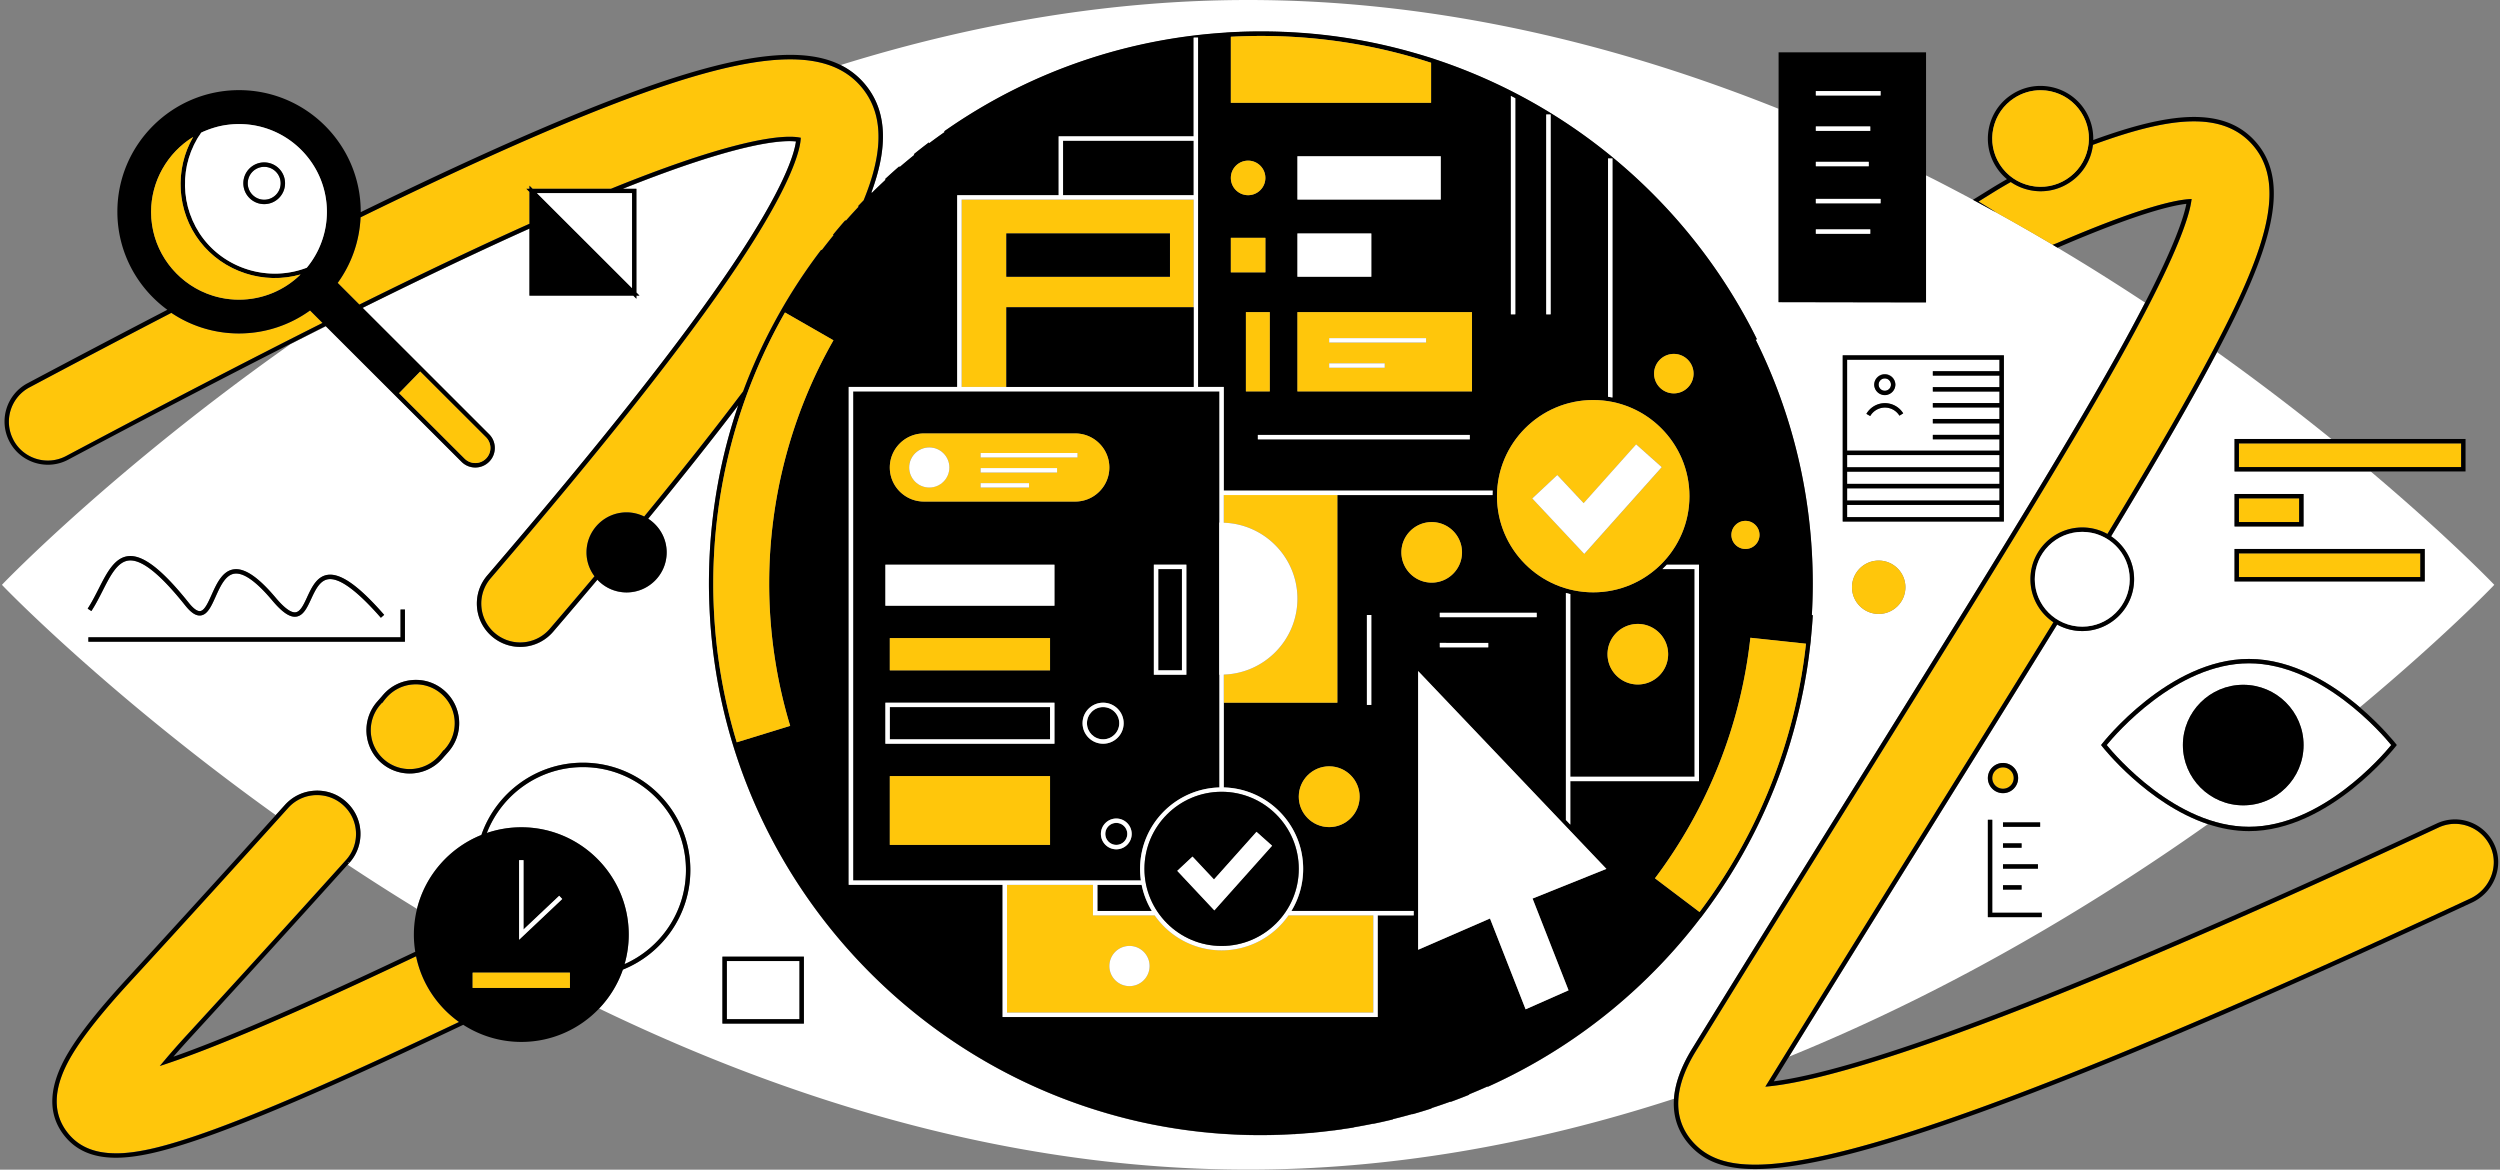 <svg width="669" height="313" fill="none" xmlns="http://www.w3.org/2000/svg">
  <rect width="100%" height="100%" fill="#808080" stroke="none"/>
  <g clip-path="url(#a)">
    <path d="M535.06 135.12h-40.77v3.27h40.77v-3.27Zm-26.27-14.53h26.261v-3.04h-17.83v-1.18h17.83v-3.08h-17.83v-1.18h17.83v-3.08h-17.83v-1.18h17.83v-3.08h-17.83v-1.18h17.83v-3.08h-17.83v-1.18h17.83v-3.08h-40.77v24.33h14.509v.01Zm-4.419-20.5c1.56 0 2.83 1.27 2.83 2.82a2.832 2.832 0 0 1-5.661 0c0-1.55 1.271-2.82 2.831-2.82Zm-.04 7.8c1.99-.02 3.909 1.02 4.959 2.73l-1.009.62a4.576 4.576 0 0 0-3.94-2.17c-1.6.02-3.08.89-3.89 2.27l-1.02-.59a5.77 5.77 0 0 1 4.889-2.86h.011Zm17.409 13.88h-27.45v3.27h40.77v-3.27h-13.32Zm13.32 8.9h-40.77v3.27h40.77v-3.27Z" fill="#fff"/>
    <path d="M504.371 104.56c.91 0 1.65-.74 1.65-1.65 0-.91-.74-1.65-1.65-1.65-.91 0-1.65.74-1.65 1.65 0 .91.74 1.65 1.65 1.65Zm30.689 21.66h-40.77v3.27h40.77v-3.27ZM168.251 250.1c0 2.74-.39 5.39-1.12 7.9 9.67-4.29 16.43-13.96 16.43-25.18 0-15.19-12.37-27.54-27.57-27.54-11.7 0-21.72 7.33-25.72 17.63 2.9-.98 6-1.53 9.23-1.53 15.85 0 28.75 12.89 28.75 28.72Zm45.69 7.08h-19.44v15.56h19.44v-15.56ZM590.37 99.7c-6.67 12.32-15.14 26.81-25.419 43.81 3.699 2.49 6.15 6.72 6.15 11.5 0 7.64-6.22 13.86-13.88 13.86-2.43 0-4.721-.63-6.711-1.74-9.33 15.15-19.79 31.95-31.39 50.59l-.36.59c-12.02 19.32-25.5 40.97-40 64.45 30.31-12.34 60.781-28.38 90.791-47.81a621.74 621.74 0 0 0 21.28-14.41c-16.19-5.4-28.15-20.61-28.29-20.8l-.281-.36.281-.36c.18-.23 17.81-22.68 39.29-22.68 11.81 0 22.449 6.78 29.669 12.93 22.49-18.75 35.37-32.13 35.581-32.36l.39-.41-.39-.41c-.22-.23-12-12.46-32.69-29.93h-36.42v-8.69h25.89a651.073 651.073 0 0 0-30.57-23.24c-.08.15-.151.29-.231.44-.87 1.64-1.76 3.32-2.69 5.03ZM536 232.46v-1.18h9.351v1.18H536Zm4.971 4.42v1.18H536v-1.18h4.971ZM536 226.86v-1.18h4.971v1.18H536Zm0-5.6v-1.18h9.94v1.18H536Zm0-17.09c2.23 0 4.051 1.81 4.051 4.04s-1.821 4.04-4.051 4.04a4.05 4.05 0 0 1-4.049-4.04 4.05 4.05 0 0 1 4.049-4.04Zm-4.049 15.2h1.179v24.88h13.24v1.18h-14.419v-26.06Zm66.01-63.77v-8.69h50.9v8.69h-50.9Zm18.469-23.41v8.69h-18.469v-8.69h18.469Z" fill="#fff"/>
    <path d="M452.861 280.56c16.98-27.56 32.63-52.7 46.44-74.89l.12-.19c29.1-46.74 52.079-83.66 66.79-109.99a494.12 494.12 0 0 0 7.51-13.93c.099-.2.2-.38.3-.58-5-3.3-10.16-6.6-15.48-9.89l-.971-.6-.06-.03c-1.179-.72-2.359-1.45-3.559-2.17l-3.381-2.03c-.429-.26-.869-.52-1.299-.78-2.391-1.42-4.79-2.81-7.19-4.19-.22-.13-.44-.25-.66-.38-2.28-1.31-4.571-2.59-6.861-3.86-2.21-1.23-4.429-2.44-6.639-3.62-3.05-1.63-6.09-3.23-9.12-4.79l-1.33-.68c-.7-.34-1.39-.69-2.091-1.04v33.99l-39.459-.07V29.1C427.641 9.78 380.051 0 333.991 0c-35.421 0-72.03 5.87-109.08 17.42 2.7 1.34 4.96 3.17 6.83 5.49 6.16 7.67 5.43 17.79 1.44 28.6l.13.13c1.199-1.19 2.43-2.36 3.67-3.52l-.15-.16c1.24-1.15 2.51-2.29 3.79-3.4l.14.16c1.28-1.11 2.589-2.19 3.91-3.25l-.14-.17c1.309-1.06 2.66-2.12 4.01-3.14l.13.18c1.35-1.02 2.72-2.01 4.11-2.98l-.13-.19c.73-.51 1.469-1.02 2.21-1.52 21.869-14.76 47.05-23.27 73.33-24.91v-.02l.56-.03c.91-.05 1.819-.09 2.729-.13.221 0 .43-.02.65-.03 1.65-.06 3.291-.08 4.931-.09h.94c3.32 0 6.629.13 9.92.36.07 0 .14 0 .2.01 10.35.73 20.509 2.54 30.419 5.4l.421.12c1.6.47 3.2.95 4.79 1.47l.41.13A147.962 147.962 0 0 1 416.6 31.31c22.99 14.57 41.511 35.14 53.541 59.48l-.321.16c9.761 19.69 15.271 41.85 15.271 65.27 0 2.82-.09 5.62-.25 8.41h.259c-.13 2.21-.319 4.39-.539 6.56h.02l-.06.59c-.05.46-.121.92-.171 1.38a131.707 131.707 0 0 1-.679 5.15c-.101.65-.201 1.3-.31 1.95-.171 1.05-.36 2.1-.56 3.15-.1.5-.19 1.01-.291 1.51-.23 1.18-.48 2.36-.75 3.53-.079.35-.16.7-.239 1.06-.31 1.32-.63 2.63-.97 3.93l-.15.58a132.7 132.7 0 0 1-1.22 4.33l-.03.12a147.167 147.167 0 0 1-23.75 46.77l-.361.47-.019-.02c-13.61 17.82-31.31 32.63-52.08 42.88-1.6.79-3.23 1.56-4.85 2.29l-.04-.1c-1.63.73-3.27 1.43-4.93 2.11l.04.1c-1.65.67-3.34 1.32-5.01 1.93l-.03-.08c-1.68.61-3.37 1.19-5.07 1.74l.03.08c-1.701.55-3.43 1.07-5.14 1.56l-.02-.06c-1.72.49-3.451.94-5.191 1.37v.06l-.63.16c-1.519.36-3.06.71-4.59 1.02v-.04c-1.76.36-3.51.69-5.28.99v.04c-1.01.17-2.039.31-3.069.46v.02l-.58.08c-.25.04-.51.06-.77.1-.3.04-.591.09-.89.13v-.02c-.191.02-.37.05-.56.07l-.47.06c-1.43.18-2.87.34-4.31.47v.02c-.63.06-1.26.09-1.89.14h-.061c-.299.02-.6.06-.9.08-.5.04-.989.07-1.489.1-.34.02-.671.06-1.011.08v-.02a93.9 93.9 0 0 1-2.369.12c-.61.03-1.22.05-1.83.07-.39.01-.77.03-1.16.04-1.1.03-2.21.04-3.31.04h-.88c-.88 0-1.76-.01-2.65-.03-.65-.01-1.301-.04-1.95-.06-.481-.02-.97-.03-1.451-.06-.739-.03-1.47-.08-2.209-.12-.381-.02-.76-.05-1.14-.07-.79-.05-1.59-.11-2.38-.18-.3-.02-.591-.05-.891-.08-.859-.08-1.72-.16-2.579-.25-.141-.01-.28-.03-.41-.05-4.171-.46-8.3-1.1-12.36-1.9-.02 0-.05 0-.07-.01-.96-.19-1.91-.39-2.861-.6l-.429-.09c-.91-.2-1.831-.42-2.731-.64l-.489-.12c-.91-.22-1.821-.46-2.72-.7-.141-.04-.27-.07-.41-.11-.941-.25-1.881-.51-2.821-.79-.03 0-.06-.02-.09-.03-56.28-16.43-98.749-65.48-105.409-125.19v-.04c-.39-3.49-.65-7.02-.79-10.57l-.03-.79c-.06-1.67-.1-3.35-.1-5.04v-.12c0-1.2.02-2.39.05-3.58v-.26c0-.21.01-.43.02-.64 0-.2.01-.39.02-.59.49-14.67 3.12-28.99 7.77-42.61-6.99 9.19-15.02 19.3-24.12 30.38 2.97 1.91 4.95 5.23 4.95 9.01 0 5.9-4.81 10.71-10.72 10.71-3.08 0-5.86-1.31-7.82-3.4-3.8 4.5-7.74 9.14-11.85 13.93a11.597 11.597 0 0 1-16.35 1.26 11.516 11.516 0 0 1-4.02-7.91c-.24-3.08.74-6.08 2.76-8.43 30.52-35.58 52-62.75 65.65-83.08 13.8-20.54 16.489-29.69 16.95-33.05-3.98-.44-15.58.38-46.35 12.67h3.65v27.76l.83.83h-.83v.83l-.83-.83h-27.79V61.2c-13.09 5.88-27.87 12.9-44.64 21.21l16.22 16.2 17.62 17.61c2.04 2.03 2.04 5.34 0 7.38-.99.99-2.3 1.53-3.69 1.53-1.39 0-2.71-.54-3.69-1.53l-18.36-18.34-17.95-17.93c-3.09 1.55-6.24 3.14-9.46 4.78C30.29 125.55 1.24 155.75.91 156.09l-.39.41.39.41c.34.36 27.78 28.86 72.88 61.21.14-.16.29-.32.43-.48l2.01-2.23c2.07-2.3 4.91-3.66 8.01-3.82 3.1-.17 6.06.88 8.37 2.95 2.3 2.07 3.66 4.91 3.83 8 .17 3.09-.89 6.06-2.96 8.36l-.55-.27.44.39-.34.37a589.59 589.59 0 0 0 17.77 11.34h-.01l.79.48c2.23-9.02 8.73-16.37 17.23-19.78 3.899-11.24 14.6-19.34 27.17-19.34 15.85 0 28.75 12.89 28.75 28.72 0 12.07-7.49 22.42-18.07 26.66a28.775 28.775 0 0 1-6.35 10.4c59.199 28.61 117.62 43.12 173.68 43.12 36.98 0 75.239-6.38 113.96-18.96.26-3.76 1.67-8.22 4.91-13.48v.01Zm49.88-116.27c-3.94 0-7.15-3.2-7.15-7.14 0-3.94 3.21-7.14 7.15-7.14 3.94 0 7.15 3.2 7.15 7.14 0 3.94-3.21 7.14-7.15 7.14Zm-9.63-69.22h43.129v44.49h-43.129V95.07Zm-390.3 69.47-.89.78c-6.35-7.27-11.09-10.74-14.08-10.31-2.27.32-3.45 2.86-4.59 5.31-1.06 2.29-2.07 4.44-3.99 4.7-1.69.23-3.71-1.14-6.37-4.29-4.3-5.12-7.71-7.55-10.15-7.21-2.41.33-3.81 3.42-5.04 6.15-1.16 2.58-2.17 4.8-3.98 5.03-1.25.16-2.57-.69-4.15-2.67-6.74-8.44-11.67-12.38-15.1-12.03-3.06.31-4.99 4.11-7.02 8.12-.92 1.82-1.88 3.7-3 5.41l-.99-.65c1.08-1.65 2.02-3.5 2.93-5.29 2.19-4.31 4.25-8.38 7.96-8.76 3.91-.4 9.04 3.56 16.14 12.46 1.26 1.58 2.31 2.34 3.08 2.24 1.15-.14 2.07-2.18 3.05-4.34 1.35-3 2.89-6.41 5.95-6.83 2.9-.4 6.57 2.09 11.22 7.62 2.3 2.74 4.09 4.04 5.31 3.88 1.28-.17 2.16-2.04 3.08-4.03 1.21-2.61 2.59-5.56 5.5-5.98 3.49-.5 8.31 2.9 15.13 10.71v-.02Zm-79.16 7.18v-1.18h83.53v-7.43h1.18v8.61h-84.71ZM120 201.17l-1.12 1.27h-.01c-.17.2-.35.41-.54.62-2.2 2.49-5.37 3.92-8.7 3.92-2.82 0-5.54-1.03-7.66-2.89-4.8-4.22-5.26-11.56-1.03-16.35l1.18-1.34c.14-.17.29-.34.44-.52 2.04-2.33 4.87-3.72 7.96-3.92 3.09-.2 6.07.81 8.4 2.85 4.81 4.21 5.29 11.55 1.07 16.35l.01.01ZM193.32 256h21.8v17.91h-21.8V256Z" fill="#fff"/>
    <path d="M122.821 273.47c-5.8-4.14-10-10.37-11.49-17.59-5.82 2.76-11.22 5.29-16.3 7.64-21.86 10.09-38.78 17.18-50.29 21.06l-2 .67 1.36-1.61a224.5 224.5 0 0 1 5.91-6.7c10.89-11.87 21.25-23.24 30.79-33.77 3.97-4.39 7.87-8.7 11.68-12.94l.11-.12c1.86-2.07 2.8-4.73 2.65-7.51-.15-2.78-1.37-5.33-3.44-7.18a10.364 10.364 0 0 0-6.95-2.67c-.19 0-.38 0-.57.01-2.78.15-5.33 1.37-7.19 3.43l-2.01 2.23c-3.2 3.55-6.43 7.13-9.74 10.78-9.54 10.53-19.87 21.86-30.7 33.67-7.28 7.93-12.3 14.25-15.34 19.32-5 8.33-5.48 15.29-1.41 20.67 2.92 3.87 7.21 5.75 13.12 5.75 5.77 0 12.39-1.83 17.51-3.43 10.63-3.32 25.48-9.3 45.39-18.29 8.49-3.83 18.05-8.28 28.89-13.43l.02.01Zm-4.67-87.76a10.325 10.325 0 0 0-7.55-2.56c-2.78.18-5.32 1.43-7.15 3.52-.28.32-.54.64-.78.95l-.38.5-.06-.05-.41.46c-3.8 4.3-3.38 10.89.93 14.68 1.9 1.68 4.35 2.6 6.88 2.6 2.99 0 5.84-1.28 7.82-3.52.31-.36.6-.71.87-1.06l.38-.5.07.06.35-.4c3.79-4.31 3.36-10.9-.96-14.68h-.01Z" fill="#FFC60B"/>
    <path d="M118.931 184.82c-2.33-2.04-5.31-3.06-8.4-2.85-3.09.2-5.92 1.59-7.96 3.92-.15.17-.3.35-.44.52l-1.18 1.34c-4.23 4.79-3.76 12.13 1.03 16.35 2.12 1.87 4.84 2.89 7.66 2.89 3.33 0 6.5-1.43 8.7-3.92.19-.21.37-.42.54-.63h.01l1.12-1.26c4.22-4.8 3.74-12.13-1.07-16.35l-.01-.01Zm-.24 15.91-.38.5c-.27.35-.55.7-.87 1.06a10.437 10.437 0 0 1-7.82 3.52c-2.53 0-4.98-.92-6.88-2.6-4.31-3.79-4.72-10.38-.93-14.68l.41-.46.06.05.38-.5c.24-.31.5-.63.78-.95 1.84-2.09 4.38-3.34 7.15-3.52 2.78-.18 5.46.73 7.55 2.56 4.32 3.78 4.75 10.37.96 14.68l-.35.4-.07-.06h.01Z" fill="#000"/>
    <path d="m90.36 75.7 5.8 5.8c17.131-8.5 32.201-15.66 45.521-21.63v-8.53l-.83-.83h.83v-.83l.83.83h20.98c29.18-11.85 42.27-13.92 47.83-13.92 1.06 0 1.85.07 2.42.17l.54.09-.04.54c-.25 2.93-2.41 12.13-17.21 34.16-13.68 20.36-35.18 47.57-65.74 83.19-1.81 2.11-2.69 4.8-2.48 7.57.21 2.77 1.49 5.29 3.61 7.1 1.89 1.62 4.29 2.5 6.77 2.5 3.05 0 5.93-1.32 7.91-3.63 4.15-4.84 8.14-9.53 11.98-14.08a10.609 10.609 0 0 1-2.14-6.39c0-5.9 4.81-10.71 10.72-10.71 1.7 0 3.3.41 4.72 1.11 10.14-12.34 18.94-23.47 26.47-33.48 4.7-12.64 11.16-24.65 19.3-35.76.53-.72 1.06-1.44 1.61-2.15l.14.11c1.03-1.35 2.079-2.68 3.15-3.99l-.14-.12c1.07-1.31 2.17-2.61 3.29-3.89l.14.13c1.12-1.27 2.26-2.53 3.42-3.76l-.15-.14c.49-.52.99-1.04 1.49-1.56 4.68-11.4 6.01-22.1-.29-29.95-9.801-12.21-31.16-10.18-73.74 6.99-16.53 6.67-36.46 15.7-60.6 27.5a32.347 32.347 0 0 1-6.12 17.55l.01.01Zm-4.05 10.71-3.34-3.34c-5.36 3.86-11.92 6.15-19.02 6.15-6.7 0-12.92-2.03-18.1-5.51A4187.7 4187.7 0 0 0 7.9 103.65c-5.07 2.69-7 9.01-4.3 14.07 2.7 5.06 9.02 6.99 14.09 4.3 25.84-13.74 48.57-25.54 68.63-35.62l-.01.01Z" fill="#FFC60B"/>
    <path d="m87.19 87.29 17.951 17.93 18.36 18.34c.99.99 2.3 1.53 3.69 1.53 1.39 0 2.7-.54 3.69-1.53 2.04-2.03 2.04-5.34 0-7.38l-17.62-17.61-16.22-16.2c16.77-8.31 31.55-15.33 44.64-21.21V79.1h27.79l.83.83v-.83h.83l-.83-.83V50.51h-3.65c30.77-12.29 42.37-13.11 46.35-12.67-.461 3.36-3.15 12.51-16.95 33.05-13.65 20.33-35.13 47.5-65.65 83.08-2.02 2.35-2.99 5.34-2.76 8.43.24 3.08 1.66 5.89 4.02 7.91a11.597 11.597 0 0 0 16.35-1.26c4.11-4.79 8.05-9.43 11.85-13.93 1.96 2.09 4.73 3.4 7.82 3.4 5.91 0 10.72-4.8 10.72-10.71 0-3.78-1.98-7.1-4.95-9.01 9.1-11.08 17.13-21.19 24.12-30.38-4.65 13.63-7.28 27.94-7.77 42.61 0 .2-.011.39-.02.59 0 .21-.01.43-.02.64v.26c-.03 1.19-.05 2.39-.05 3.58v.12c0 1.69.04 3.37.1 5.04 0 .26.02.53.03.79.14 3.56.4 7.08.79 10.57v.04c6.66 59.71 49.13 108.77 105.41 125.19.03 0 .06.02.09.03.94.27 1.88.53 2.82.79.14.04.27.07.41.11.9.24 1.81.47 2.72.7l.49.12c.91.22 1.82.43 2.73.64l.43.09c.95.21 1.9.41 2.86.6.02 0 .05 0 .07.01 4.06.8 8.19 1.44 12.36 1.9.14.02.28.03.41.05.86.09 1.72.17 2.58.25.3.03.59.05.89.08.79.07 1.58.13 2.38.18.38.03.76.05 1.14.07.74.04 1.47.09 2.21.12l1.45.06c.65.02 1.3.05 1.95.06.88.02 1.76.03 2.65.03h.88c1.11 0 2.21-.01 3.31-.04.39-.02.77-.03 1.16-.04.61-.02 1.22-.04 1.83-.07.79-.03 1.58-.08 2.37-.12v.02c.34-.02.67-.05 1.01-.08.5-.03.99-.06 1.49-.1.3-.02.6-.05.9-.08h.06c.63-.05 1.27-.09 1.9-.14v-.02c1.44-.14 2.88-.29 4.31-.47l.47-.06c.18-.02.37-.04.55-.07v.02c.3-.04.59-.09.89-.13.25-.03.51-.06.77-.1l.59-.08v-.02c1.02-.15 2.06-.29 3.07-.46v-.04c1.76-.3 3.52-.63 5.27-.99v.04c1.54-.31 3.08-.66 4.6-1.02l.65-.16v-.06c1.72-.43 3.46-.88 5.17-1.37l.02.06c1.71-.48 3.44-1.01 5.14-1.56l-.03-.08c1.7-.55 3.399-1.13 5.07-1.74l.03.08c1.67-.61 3.36-1.26 5.01-1.93l-.04-.1c1.66-.68 3.3-1.37 4.93-2.11l.04.1c1.62-.73 3.26-1.5 4.85-2.29 20.77-10.25 38.47-25.06 52.08-42.88l.02.02.36-.47a147.167 147.167 0 0 0 23.75-46.77l.03-.12c.43-1.44.84-2.88 1.22-4.33l.15-.58c.34-1.31.66-2.62.97-3.93.08-.35.16-.7.24-1.06.26-1.17.51-2.35.75-3.53.1-.5.2-1.01.29-1.51.2-1.05.38-2.1.56-3.15a131.587 131.587 0 0 0 .7-4.72c.1-.79.2-1.58.29-2.38.05-.46.12-.92.17-1.38l.06-.59h-.02c.22-2.17.41-4.35.54-6.54h-.26c.16-2.8.25-5.6.25-8.42 0-23.42-5.5-45.58-15.27-65.27l.32-.16c-12.03-24.34-30.55-44.91-53.54-59.48-10.2-6.46-21.09-11.6-32.44-15.37l-.41-.15c-1.59-.52-3.19-1.01-4.79-1.47l-.42-.12a147.42 147.42 0 0 0-30.42-5.4c-.07 0-.14 0-.2-.01-3.29-.23-6.6-.35-9.92-.36h-.94c-1.641 0-3.28.03-4.93.09-.22 0-.43.02-.65.03-.91.04-1.82.07-2.73.13l-.56.03v.02c-26.27 1.63-51.46 10.15-73.33 24.91-.74.5-1.48 1.01-2.21 1.52l.13.19c-1.39.97-2.76 1.96-4.11 2.98l-.13-.18c-1.35 1.02-2.7 2.07-4.01 3.14l.14.17c-1.32 1.07-2.63 2.15-3.91 3.25l-.14-.16c-1.28 1.11-2.55 2.25-3.79 3.4l.15.16c-1.24 1.15-2.47 2.32-3.67 3.52l-.13-.13c3.99-10.81 4.72-20.93-1.44-28.6a19.951 19.951 0 0 0-6.83-5.49c-12.051-5.97-33.02-2.09-68.27 12.13-16.43 6.63-36.21 15.59-60.12 27.26v-.12c0-17.94-14.61-32.53-32.56-32.53-17.95 0-32.56 14.59-32.56 32.53 0 10.77 5.27 20.33 13.37 26.25-11.72 6.08-24.17 12.62-37.42 19.66-5.64 3-7.79 10.03-4.79 15.67 3 5.64 10.04 7.78 15.68 4.78 22-11.7 41.73-21.98 59.49-31 3.22-1.63 6.37-3.23 9.46-4.78l-.01.06ZM3.6 117.73c-2.7-5.06-.77-11.38 4.3-14.07a4187.7 4187.7 0 0 1 37.95-19.94 32.358 32.358 0 0 0 18.1 5.51c7.1 0 13.66-2.29 19.02-6.15l3.34 3.34C66.25 96.5 43.53 108.3 17.68 122.04c-5.07 2.69-11.39.77-14.09-4.3l.01-.01Zm227.221-94.07c6.3 7.86 4.969 18.55.29 29.95-.5.52-1 1.04-1.49 1.56l.15.14c-1.16 1.23-2.3 2.49-3.42 3.76l-.14-.13c-1.12 1.27-2.22 2.58-3.29 3.89l.14.12c-1.071 1.31-2.12 2.64-3.15 3.99l-.14-.11c-.54.71-1.08 1.43-1.61 2.15-8.14 11.11-14.6 23.12-19.3 35.76-7.53 10-16.33 21.14-26.47 33.48-1.43-.7-3.03-1.11-4.72-1.11-5.911 0-10.72 4.8-10.72 10.71 0 2.4.8 4.6 2.14 6.39-3.83 4.55-7.82 9.24-11.98 14.08a10.412 10.412 0 0 1-7.91 3.63c-2.48 0-4.88-.89-6.77-2.5a10.373 10.373 0 0 1-3.61-7.1c-.21-2.77.67-5.46 2.48-7.57 30.55-35.61 52.06-62.82 65.74-83.19 14.8-22.03 16.969-31.23 17.21-34.16l.04-.54-.54-.09c-.571-.1-1.36-.17-2.42-.17-5.56 0-18.651 2.07-47.83 13.92h-20.98l-.83-.83v.83h-.83l.83.83v8.53c-13.31 5.97-28.39 13.13-45.52 21.63l-5.8-5.8c3.6-4.98 5.83-11.02 6.12-17.55 24.14-11.8 44.07-20.83 60.6-27.5 42.58-17.18 63.94-19.2 73.74-6.99l-.01-.01Zm88.61-13.6h1.18v93.49h6.89v27.75h71.96c-.02.39-.03.78-.04 1.18h-41.54v55.57h-30.38v22.68c11.76.31 21.24 9.96 21.24 21.79 0 4.12-1.15 7.98-3.15 11.27h32.73v1.18h-9.63v27.2h-100.38V236.8h-41.18V103.55h29.03V52.23h27.15V36.48h36.14V10.06h-.02Zm-128.55 146.05c0-25.46 6.629-50.51 19.18-72.49l12.97 7.44c-11.25 19.73-17.2 42.2-17.2 65.04 0 12.98 1.89 25.81 5.62 38.14l-14.3 4.4c-4.17-13.74-6.28-28.05-6.28-42.53h.01Zm251.99 78.93c14.14-18.81 22.96-41.04 25.53-64.37l14.87 1.59c-2.86 26.03-12.7 50.83-28.48 71.8l-11.93-9.02h.01Zm20.46-91.89c0-2.07 1.69-3.76 3.76-3.76s3.76 1.68 3.76 3.76-1.69 3.76-3.76 3.76-3.76-1.68-3.76-3.76Zm-8.67 65.89h-34.44v11.62l-1.18-1.24v-60.74c.39.11.78.21 1.18.3v48.88h33.26v-55.57h-8.61c.4-.38.79-.77 1.17-1.18h8.62v57.93Zm-63.42-61.23c0 4.47-3.64 8.1-8.11 8.1-4.47 0-8.11-3.63-8.11-8.1s3.64-8.1 8.11-8.1c4.47 0 8.11 3.63 8.11 8.1Zm-5.94 24.23h12.96v1.18h-12.96v-1.18Zm44.59 60.47-19.77 7.94 9.63 24.56-11.49 5.08-9.53-24.3-19.23 8.37v-74.58l50.38 52.94.01-.01Zm16.51-57.45c0 4.47-3.64 8.1-8.11 8.1-4.47 0-8.11-3.63-8.11-8.1s3.64-8.1 8.11-8.1c4.47 0 8.11 3.63 8.11 8.1Zm6.8-75.08c0 2.91-2.37 5.28-5.28 5.28s-5.28-2.37-5.28-5.28 2.37-5.28 5.28-5.28 5.28 2.37 5.28 5.28Zm-26.85 58.52c-14.201 0-25.75-11.54-25.75-25.73 0-14.19 11.549-25.73 25.75-25.73 14.2 0 25.75 11.54 25.75 25.73 0 14.19-11.55 25.73-25.75 25.73Zm-15.13 5.47v1.18h-25.93v-1.18h25.93Zm-5.72-79.87h-1.18V25.69c.39.2.79.4 1.18.61v57.81-.01Zm-67.99-74.48c15.53 0 30.82 2.41 45.45 7.18v10.71h-53.59V9.84c2.72-.15 5.45-.22 8.14-.22Zm1.11 54.03v9.24h-9.25v-9.24h9.25Zm-4.62-11.42c-2.55 0-4.62-2.07-4.62-4.62 0-2.55 2.07-4.62 4.62-4.62 2.55 0 4.62 2.07 4.62 4.62 0 2.55-2.07 4.62-4.62 4.62Zm13.2 10.24h19.77v11.59h-19.77V62.47Zm0-9.06V41.82h38.35v11.59h-38.35Zm-13.79 30.11h6.39v21.21h-6.39V83.52Zm3.2 32.86h56.71v1.18h-56.71v-1.18Zm10.59-11.65V83.52h46.71v21.21h-46.71Zm19.77 59.84v24.06h-1.18v-24.06h1.18Zm-11.27 40.5c4.49 0 8.14 3.65 8.14 8.13s-3.65 8.13-8.14 8.13-8.14-3.65-8.14-8.13 3.65-8.13 8.14-8.13ZM169.131 77.09l-12.71-12.7-12.71-12.7h25.43v25.4h-.01Zm-56.69 22.33 17.61 17.59a4.032 4.032 0 0 1 0 5.71c-.76.76-1.78 1.18-2.86 1.18-1.08 0-2.09-.42-2.86-1.18l-17.54-17.52 5.64-5.79.01.01Zm-55.47-20.29c-1.1-.34-2.17-.77-3.2-1.26-7.88-3.8-13.33-11.86-13.33-21.17 0-8.18 4.36-15.82 11.26-20.05-5.04 8.7-4.42 19.88 1.79 27.95 6.29 8.18 17.15 11.66 26.97 8.84a23.488 23.488 0 0 1-16.5 6.76c-1.62 0-3.2-.16-4.73-.48-.76-.16-1.52-.35-2.25-.58l-.01-.01Zm-2.16-44.08c.31-.13.62-.25.93-.37.06-.02.13-.05.19-.07.3-.11.6-.21.9-.31.08-.02.16-.05.23-.07.3-.09.6-.18.9-.26.09-.02.18-.05.26-.07l.89-.21.3-.06c.29-.06.58-.11.87-.16.13-.02.26-.04.39-.05.27-.04.54-.07.81-.1.19-.02.38-.03.56-.05.22-.02.44-.04.66-.05.37-.02.74-.03 1.12-.03h.13c12.97 0 23.52 10.54 23.52 23.49 0 .63-.03 1.26-.08 1.89 0 .08-.01.16-.02.25-.06.62-.14 1.24-.24 1.85 0 .05-.02.11-.03.16a23.45 23.45 0 0 1-1.76 5.61c-.02.05-.04.1-.06.14-.26.55-.53 1.09-.83 1.61-.05.09-.11.18-.16.28-.29.5-.59.98-.92 1.46-.08.11-.15.22-.23.33-.31.43-.63.86-.97 1.27-.04.05-.08.1-.12.14h-.07l-.11.04c-9.8 3.67-21.08.45-27.45-7.84-.4-.52-.77-1.05-1.12-1.59-.12-.19-.23-.39-.34-.58-.22-.36-.44-.71-.63-1.08-.13-.25-.24-.5-.36-.75-.16-.32-.32-.64-.47-.97-.12-.27-.21-.55-.32-.83-.12-.31-.26-.63-.37-.94-.1-.29-.18-.59-.27-.88-.09-.31-.2-.62-.28-.93-.08-.31-.13-.62-.2-.93-.07-.31-.14-.61-.2-.92-.06-.32-.09-.63-.13-.95-.04-.31-.09-.61-.12-.92-.03-.32-.04-.64-.06-.96-.02-.31-.05-.61-.05-.92 0-.32.01-.64.02-.97 0-.31 0-.61.02-.91.02-.32.06-.64.09-.95.03-.31.05-.62.09-.92.04-.32.11-.63.16-.94.05-.31.1-.61.16-.91.07-.31.16-.62.24-.93.08-.3.15-.6.24-.9.09-.3.2-.6.31-.9.1-.3.2-.6.31-.9.11-.29.25-.58.38-.86.13-.3.25-.59.39-.89.14-.28.3-.55.44-.83.16-.29.3-.58.47-.87.16-.27.34-.53.51-.79.17-.26.33-.52.5-.77.31-.15.63-.29.94-.43h.04Zm376.68 71.32c-.39-.08-.78-.15-1.18-.2V42.4h1.18v63.97Zm-16.54-22.26h-1.18V30.64h1.18v53.47Z" fill="#000"/>
    <path d="M269.301 104.73h-41v130.88h77c-.14-1.01-.22-2.04-.22-3.1 0-11.83 9.469-21.48 21.239-21.79v-30.16h-.069v-40.71h.069v-35.12h-57.019Zm-31.19 20.38c0-5.02 4.09-9.11 9.12-9.11h40.51c5.03 0 9.12 4.09 9.12 9.11s-4.09 9.11-9.12 9.11h-40.51c-5.03 0-9.12-4.09-9.12-9.11Zm0 54.28v-8.63h42.88v8.63h-42.88Zm0 46.71v-18.41h42.88v18.41h-42.88Zm44.06-27.07h-45.24v-10.98h45.24v10.98Zm0-36.93h-45.24v-10.98h45.24v10.98Zm7.52 31.43c0-3.03 2.47-5.49 5.5-5.49s5.5 2.46 5.5 5.49c0 3.03-2.47 5.49-5.5 5.49s-5.5-2.46-5.5-5.49Zm9.03 33.74a4.128 4.128 0 0 1-4.121-4.12c0-2.27 1.851-4.12 4.121-4.12 2.27 0 4.12 1.85 4.12 4.12s-1.85 4.12-4.12 4.12Zm18.75-46.71h-8.7v-29.45h8.7v29.45Zm-23.81 63.21h14.56a21.53 21.53 0 0 1-2.72-6.99h-11.84v6.99Z" fill="#000"/>
    <path d="M299.51 193.53c0-2.38-1.939-4.31-4.319-4.31s-4.32 1.93-4.32 4.31 1.94 4.31 4.32 4.31c2.38 0 4.319-1.93 4.319-4.31Zm-18.519-4.31h-42.88v8.63h42.88v-8.63Z" fill="#000"/>
    <path d="M53.34 36.26c-.17.26-.35.52-.51.79-.17.28-.31.58-.47.87-.15.28-.31.55-.44.83-.14.29-.26.59-.39.89-.13.29-.26.57-.38.86-.12.3-.21.6-.31.9-.1.3-.22.59-.31.9-.09.3-.16.6-.24.9-.08.31-.17.62-.24.93-.07.3-.11.61-.16.91-.06.31-.12.63-.16.94-.04.31-.06.61-.09.92-.03.32-.07.63-.09.95-.02.3-.01.61-.02.91 0 .32-.02.64-.02.97 0 .31.03.61.05.92.02.32.03.64.06.96.03.31.08.61.12.92.04.32.07.64.13.95.05.31.13.61.2.92.07.31.12.62.2.93.08.31.18.62.28.93.09.29.17.59.27.88.11.32.24.63.37.94.11.28.2.56.32.83.14.33.31.65.47.97.12.25.23.51.36.75.2.37.42.72.63 1.08.12.19.22.39.34.58.35.54.72 1.07 1.12 1.59 6.37 8.29 17.66 11.51 27.45 7.84l.11-.04h.07s.08-.09.12-.14a23.665 23.665 0 0 0 1.2-1.6 24 24 0 0 0 .92-1.46c.05-.09.11-.18.16-.28.3-.53.58-1.07.83-1.61.02-.05.04-.1.06-.14a23.45 23.45 0 0 0 1.76-5.61c0-.05.02-.11.03-.16.11-.61.19-1.23.24-1.85 0-.08.01-.16.02-.25.05-.63.08-1.25.08-1.89 0-12.95-10.55-23.49-23.52-23.49h-.13c-.37 0-.75.01-1.12.03-.22.01-.44.03-.66.05-.19.01-.38.03-.56.05-.27.03-.54.07-.81.1-.13.02-.26.03-.39.05-.29.05-.58.1-.87.16l-.3.06c-.3.06-.6.13-.89.21-.09.02-.18.04-.26.07-.3.08-.6.16-.9.26-.08.02-.16.05-.23.07-.3.1-.6.2-.9.31-.06.02-.13.05-.19.07-.31.12-.62.24-.93.37h-.02c-.32.14-.63.28-.94.43-.18.25-.34.51-.5.77h-.02Zm17.36 7.21c3.08 0 5.58 2.5 5.58 5.58s-2.5 5.58-5.58 5.58-5.58-2.5-5.58-5.58 2.5-5.58 5.58-5.58Z" fill="#fff"/>
    <path d="M70.7 53.44a4.4 4.4 0 0 0 4.4-4.4c0-2.43-1.98-4.4-4.4-4.4-2.42 0-4.4 1.97-4.4 4.4a4.4 4.4 0 0 0 4.4 4.4Z" fill="#fff"/>
    <path d="M502.741 150.01c-3.94 0-7.15 3.2-7.15 7.14 0 3.94 3.21 7.14 7.15 7.14 3.94 0 7.15-3.2 7.15-7.14 0-3.94-3.21-7.14-7.15-7.14Z" fill="#FFC60B"/>
    <path d="M215.121 256h-21.8v17.91h21.8V256Zm-1.18 16.73h-19.44v-15.56h19.44v15.56Z" fill="#000"/>
    <path d="m143.691 51.69 12.72 12.7 12.71 12.7v-25.4h-25.43ZM601.82 177.51c-19.42 0-35.72 18.99-38.07 21.87 2.35 2.87 18.65 21.87 38.07 21.87s35.721-18.99 38.071-21.87c-2.35-2.87-18.651-21.87-38.071-21.87Zm-1.529 38c-8.9 0-16.15-7.24-16.15-16.13 0-8.89 7.24-16.13 16.15-16.13 8.91 0 16.149 7.24 16.149 16.13 0 8.89-7.239 16.13-16.149 16.13Z" fill="#fff"/>
    <path d="M601.82 176.33c-21.48 0-39.119 22.46-39.289 22.68l-.281.36.281.36c.14.19 12.099 15.4 28.289 20.8 3.5 1.17 7.19 1.88 11 1.88 21.48 0 39.121-22.46 39.291-22.68l.28-.36-.28-.36c-.08-.1-3.711-4.71-9.621-9.75-7.22-6.15-17.86-12.93-29.67-12.93Zm0 44.91c-19.42 0-35.72-18.99-38.07-21.87 2.35-2.87 18.65-21.87 38.07-21.87s35.721 18.99 38.071 21.87c-2.35 2.87-18.651 21.87-38.071 21.87Z" fill="#000"/>
    <path d="M616.44 199.38c0-8.89-7.239-16.13-16.149-16.13s-16.15 7.24-16.15 16.13c0 8.89 7.24 16.13 16.15 16.13 8.91 0 16.149-7.24 16.149-16.13Z" fill="#000"/>
    <path d="M444.861 152.29h8.61v55.57h-33.26v-48.88c-.4-.09-.79-.19-1.18-.3v60.74l1.18 1.24v-11.62h34.44v-57.92h-8.62c-.38.41-.77.8-1.17 1.18v-.01Zm-40.55-126.6v58.42h1.18V26.3c-.39-.21-.79-.41-1.18-.61Z" fill="#fff"/>
    <path d="M326.901 254.31c-7.41 0-13.96-3.71-17.91-9.36H292.48v-8.17h-23v34.19h98.021v-26.02h-22.69c-3.95 5.65-10.5 9.36-17.91 9.36Zm-24.65 9.58c-2.97 0-5.38-2.41-5.38-5.38 0-2.97 2.41-5.38 5.38-5.38a5.38 5.38 0 0 1 5.379 5.38c0 2.97-2.419 5.38-5.379 5.38Zm25.24-124.01c10.93.35 19.71 9.32 19.71 20.32s-8.79 19.97-19.71 20.32v7.51h30.38v-55.57h-30.38v7.42Z" fill="#FFC60B"/>
    <path d="M379.491 179.57v74.58l19.23-8.36 9.53 24.3 11.49-5.08-9.63-24.56 19.76-7.94-50.38-52.94Zm50.82-137.17v63.77c.4.06.79.13 1.18.2V42.4h-1.18Z" fill="#fff"/>
    <path d="M211.451 194.24a131.601 131.601 0 0 1-5.62-38.14c0-22.84 5.95-45.32 17.2-65.04l-12.97-7.44c-12.55 21.98-19.18 47.03-19.18 72.49 0 14.49 2.11 28.79 6.28 42.53l14.3-4.4h-.01Zm271.82-21.99-14.87-1.59c-2.57 23.33-11.39 45.56-25.53 64.37l11.93 9.02c15.78-20.97 25.62-45.78 28.48-71.8h-.01Zm-186.41-47.15c0-5.02-4.09-9.11-9.12-9.11h-40.51c-5.03 0-9.12 4.09-9.12 9.11s4.09 9.11 9.12 9.11h40.51c5.03 0 9.12-4.09 9.12-9.11Zm-34.46-3.88h25.93v1.18h-25.93v-1.18Zm-13.73 9.24c-2.96 0-5.38-2.41-5.38-5.37s2.41-5.37 5.38-5.37c2.97 0 5.37 2.41 5.37 5.37s-2.41 5.37-5.37 5.37Zm26.69 0h-12.96v-1.18h12.96v1.18Zm7.51-4.03h-20.47v-1.18h20.47v1.18Z" fill="#FFC60B"/>
    <path d="M282.171 151.11h-45.24v10.98h45.24v-10.98Z" fill="#fff"/>
    <path d="M280.991 207.68h-42.88v18.41h42.88v-18.41Zm0-36.93h-42.88v8.63h42.88v-8.63Z" fill="#FFC60B"/>
    <path d="M236.931 199.02h45.24v-10.98h-45.24v10.98Zm1.18-9.81h42.88v8.63h-42.88v-8.63Z" fill="#fff"/>
    <path d="M257.32 53.41v50.14h11.981V82.23h50.13V53.41H257.32Zm55.761 20.65h-43.78V62.47h43.78v11.59Z" fill="#FFC60B"/>
    <path d="M319.431 37.66h-34.96v14.57h34.96V37.66Z" fill="#000"/>
    <path d="M283.29 36.48v15.75h-27.149v51.32h-29.03v133.23h41.179v35.37h100.381v-27.2h9.63v-1.18H345.57c2-3.29 3.151-7.15 3.151-11.27 0-11.83-9.47-21.48-21.241-21.79v-30.19c10.93-.35 19.711-9.32 19.711-20.32s-8.791-19.97-19.711-20.32v-7.41h71.921c0-.39.01-.79.04-1.18H327.48v-27.75h-6.889V10.06h-1.18v26.42h-36.14.019Zm36.141 45.75v21.32h-62.1V53.41h62.1v28.82Zm0-30h-34.96V37.66h34.96v14.57Zm48.07 218.75H269.48v-34.19h23v8.17h16.511c3.95 5.65 10.5 9.36 17.91 9.36s13.96-3.71 17.91-9.36h22.69v26.02Zm-40.59-17.84c-11.39 0-20.651-9.25-20.651-20.63 0-11.38 9.261-20.63 20.651-20.63s20.65 9.25 20.65 20.63c0 11.38-9.26 20.63-20.65 20.63Zm-18.681-9.36h-14.559v-6.99h11.839a21.78 21.78 0 0 0 2.72 6.99Zm18.09-139.05v35.12h-.069v40.71h.069v30.16c-11.76.31-21.239 9.96-21.239 21.79 0 1.05.08 2.08.22 3.1h-77V104.73h98.019Z" fill="#fff"/>
    <path d="M333.991 52.23a4.62 4.62 0 1 0 0-9.24 4.62 4.62 0 0 0 0 9.24Z" fill="#FFC60B"/>
    <path d="M385.54 41.81h-38.349V53.4h38.349V41.81Zm-18.579 20.66h-19.77v11.59h19.77V62.47Zm-66.27 131.06c0-3.03-2.47-5.49-5.5-5.49s-5.5 2.46-5.5 5.49c0 3.03 2.47 5.49 5.5 5.49s5.5-2.46 5.5-5.49Zm-9.82 0c0-2.38 1.94-4.31 4.32-4.31 2.38 0 4.319 1.93 4.319 4.31s-1.939 4.31-4.319 4.31-4.32-1.93-4.32-4.31Zm-42.19-73.8c-2.96 0-5.38 2.41-5.38 5.37s2.41 5.37 5.38 5.37c2.97 0 5.37-2.41 5.37-5.37s-2.41-5.37-5.37-5.37Z" fill="#fff"/>
    <path d="M393.901 83.52h-46.71v21.21h46.71V83.52Zm-23.35 13.7v1.18h-14.86v-1.18h14.86Zm-14.86-5.56v-1.18h25.93v1.18h-25.93Zm27.43 48.05c-4.47 0-8.111 3.63-8.111 8.1s3.641 8.1 8.111 8.1c4.47 0 8.109-3.63 8.109-8.1s-3.639-8.1-8.109-8.1Zm47.05 35.36c0 4.47 3.64 8.1 8.11 8.1 4.47 0 8.11-3.63 8.11-8.1s-3.64-8.1-8.11-8.1c-4.47 0-8.11 3.63-8.11 8.1Zm17.74-80.36a5.289 5.289 0 0 0-5.281 5.28c0 2.91 2.371 5.28 5.281 5.28 2.91 0 5.28-2.37 5.28-5.28s-2.37-5.28-5.28-5.28Zm-109.29-31.07h-9.25v9.24h9.25v-9.24Zm1.169 19.88h-6.389v21.21h6.389V83.52Zm-10.419-56.01h53.59V16.8c-14.64-4.76-29.931-7.18-45.451-7.18-2.69 0-5.419.08-8.139.22v17.67Z" fill="#FFC60B"/>
    <path d="M269.301 103.55h50.12V82.22h-50.12v21.33Zm43.78-41.08h-43.78v11.59h43.78V62.47Z" fill="#000"/>
    <path d="M355.691 221.33c4.49 0 8.14-3.65 8.14-8.13s-3.65-8.13-8.14-8.13-8.14 3.65-8.14 8.13 3.65 8.13 8.14 8.13Z" fill="#FFC60B"/>
    <path d="M302.251 253.13c-2.97 0-5.38 2.41-5.38 5.38 0 2.97 2.41 5.38 5.38 5.38a5.38 5.38 0 0 0 5.379-5.38c0-2.97-2.419-5.38-5.379-5.38Z" fill="#fff"/>
    <path d="M298.721 220.22c-1.62 0-2.94 1.32-2.94 2.94 0 1.62 1.32 2.94 2.94 2.94 1.62 0 2.94-1.32 2.94-2.94 0-1.62-1.32-2.94-2.94-2.94Z" fill="#000"/>
    <path d="M298.721 219.04a4.128 4.128 0 0 0-4.121 4.12c0 2.27 1.851 4.12 4.121 4.12 2.27 0 4.12-1.85 4.12-4.12s-1.85-4.12-4.12-4.12Zm0 7.05c-1.62 0-2.94-1.32-2.94-2.94 0-1.62 1.32-2.94 2.94-2.94 1.62 0 2.94 1.32 2.94 2.94 0 1.62-1.32 2.94-2.94 2.94Z" fill="#fff"/>
    <path d="M316.29 152.29h-6.339v27.09h6.339v-27.09Z" fill="#000"/>
    <path d="M308.771 180.56h8.7v-29.45h-8.7v29.45Zm1.18-28.27h6.339v27.09h-6.339v-27.09Zm71.67-61.81h-25.93v1.18h25.93v-1.18Zm-11.07 6.74h-14.86v1.18h14.86v-1.18Zm44.4-66.58h-1.18v53.47h1.18V30.64Z" fill="#fff"/>
    <path d="M467.081 146.9c2.07 0 3.76-1.68 3.76-3.76s-1.69-3.76-3.76-3.76a3.763 3.763 0 0 0-3.761 3.76c0 2.08 1.691 3.76 3.761 3.76Z" fill="#FFC60B"/>
    <path d="M347.551 232.51c0-11.37-9.26-20.63-20.65-20.63-11.39 0-20.65 9.25-20.65 20.63 0 11.38 9.26 20.63 20.65 20.63 11.39 0 20.65-9.25 20.65-20.63Zm-28.44-3.29 5.75 6.12 11.38-12.75 4.17 3.72-15.45 17.31-9.93-10.58 4.08-3.82Z" fill="#000"/>
    <path d="m324.961 243.62 15.45-17.3-4.17-3.72-11.38 12.74-5.75-6.12-4.08 3.82 9.93 10.58Z" fill="#fff"/>
    <path d="M426.341 107.05c-14.2 0-25.75 11.54-25.75 25.73 0 14.19 11.55 25.73 25.75 25.73s25.75-11.54 25.75-25.73c0-14.19-11.55-25.73-25.75-25.73Zm-2.38 41.18-13.921-14.84 6.701-6.27 7.06 7.52 14.049-15.73 6.851 6.1-20.73 23.22h-.01Z" fill="#FFC60B"/>
    <path d="m423.781 134.64-7.051-7.52-6.699 6.27 13.92 14.84 20.73-23.22-6.85-6.1-14.05 15.73Zm-30.47-18.26H336.6v1.18h56.711v-1.18Zm-104.97 4.85h-25.93v1.18h25.93v-1.18Zm-12.97 8.06h-12.96v1.18h12.96v-1.18Zm7.509-4.03h-20.469v1.18h20.469v-1.18Zm128.341 38.72H385.29v1.18h25.931v-1.18Zm-12.97 8.06H385.29v1.18h12.961v-1.18Zm-31.29-7.47h-1.18v24.06h1.18v-24.06Z" fill="#fff"/>
    <path d="m475.951 80.86 39.46.07V14h-39.46v66.86Zm9.97-56.49h17.32v1.18h-17.32v-1.18Zm14.559 9.47v1.18h-14.559v-1.18h14.559Zm-14.559 28.73v-1.18h14.559v1.18h-14.559Zm17.32-8.16h-17.32v-1.18h17.32v1.18Zm-17.32-9.92v-1.18h14.149v1.18h-14.149Z" fill="#000"/>
    <path d="M503.241 24.37h-17.32v1.18h17.32v-1.18Zm-2.761 9.47h-14.559v1.18h14.559v-1.18Zm-.41 9.46h-14.149v1.18h14.149V43.3Zm3.171 9.92h-17.32v1.18h17.32v-1.18Zm-2.761 8.16h-14.559v1.18h14.559v-1.18Z" fill="#fff"/>
    <path d="M124.331 122.73c.76.76 1.78 1.18 2.86 1.18 1.08 0 2.09-.42 2.86-1.18a4.032 4.032 0 0 0 0-5.71l-17.61-17.59-5.64 5.79 17.54 17.52-.01-.01Z" fill="#FFC60B"/>
    <path d="M70.7 54.62c3.08 0 5.58-2.5 5.58-5.58s-2.5-5.58-5.58-5.58-5.58 2.5-5.58 5.58 2.5 5.58 5.58 5.58Zm0-9.97a4.4 4.4 0 0 1 4.4 4.4c0 2.43-1.98 4.4-4.4 4.4-2.42 0-4.4-1.97-4.4-4.4a4.4 4.4 0 0 1 4.4-4.4Z" fill="#000"/>
    <path d="M80.45 73.43c-9.82 2.83-20.68-.65-26.97-8.84-6.2-8.07-6.83-19.25-1.79-27.95-6.91 4.23-11.26 11.88-11.26 20.05 0 9.31 5.45 17.37 13.33 21.17 1.03.5 2.1.92 3.2 1.26.74.23 1.49.42 2.25.58 1.53.31 3.11.48 4.73.48 6.21 0 12.11-2.44 16.5-6.76l.01.01Zm578.151 45.22h-59.46v6.34h59.46v-6.34Z" fill="#FFC60B"/>
    <path d="M597.961 117.47v8.69h61.82v-8.69h-61.82Zm60.64 7.52h-59.46v-6.34h59.46v6.34Z" fill="#000"/>
    <path d="M615.25 133.36h-16.109v6.34h16.109v-6.34Z" fill="#FFC60B"/>
    <path d="M597.961 140.88h18.469v-8.69h-18.469v8.69Zm1.18-7.52h16.109v6.34h-16.109v-6.34Z" fill="#000"/>
    <path d="M647.68 148.08h-48.539v6.34h48.539v-6.34Z" fill="#FFC60B"/>
    <path d="M648.861 146.9h-50.9v8.69h50.9v-8.69Zm-1.181 7.52h-48.539v-6.34h48.539v6.34Z" fill="#000"/>
    <path d="M542.101 61.31a583.014 583.014 0 0 1 7.209 4.2l.45-.18c.29-.11.58-.22.88-.35 21.08-9.07 30.72-11.36 35.11-11.68l.74-.05-.11.73c-.56 3.68-3.029 11.54-11.599 28.14-2.21 4.28-4.751 8.98-7.531 13.96-14.73 26.35-37.719 63.28-66.819 110.04l-.12.19c-13.81 22.19-29.47 47.33-46.44 74.89-7.63 12.39-4.69 20.09-.88 24.36 3.77 4.22 8.93 6.11 16.73 6.11 10.15 0 25.259-3.38 46.169-10.34 33.52-11.15 82.351-31.63 145.141-60.87 5.3-2.47 7.749-8.66 5.459-13.81a10.373 10.373 0 0 0-5.87-5.52c-2.64-.99-5.5-.87-8.05.31-57.36 26.72-102.899 46.05-135.359 57.44-24.3 8.53-37.131 11.13-43.611 11.8l-1.189.12.629-1.02c16.3-26.45 31.4-50.7 44.72-72.09l.36-.59c11.6-18.64 22.06-35.43 31.39-50.58-3.71-2.49-6.159-6.72-6.159-11.51 0-7.64 6.22-13.86 13.88-13.86 2.44 0 4.729.64 6.719 1.74 10.27-16.98 18.731-31.46 25.391-43.75.92-1.71 1.82-3.38 2.68-5.01 13.71-25.99 20.31-44.29 10.89-55.23-8.31-9.65-23.13-7.37-42.831-.14a13.962 13.962 0 0 1-6.349 10.16 14.017 14.017 0 0 1-10.62 1.94c-1.83-.39-3.52-1.13-5.02-2.15-1.55.88-3.1 1.79-4.62 2.73l-4.01 2.49c.54.33 1.29.79 1.9 1.16 1.62.98 2.329 1.42 2.649 1.67.2.11.401.22.591.33 2.29 1.27 4.58 2.55 6.86 3.86.22.13.439.25.659.38l-.019-.02Z" fill="#FFC60B"/>
    <path d="M667.56 226.16a11.536 11.536 0 0 0-6.529-6.15c-2.94-1.1-6.121-.97-8.961.35-57.33 26.7-102.83 46.01-135.26 57.4-22.77 7.99-35.379 10.75-42.14 11.6 1.371-2.22 2.721-4.41 4.071-6.6 14.5-23.49 27.979-45.14 39.999-64.45l.361-.59c11.6-18.64 22.059-35.44 31.389-50.59a13.85 13.85 0 0 0 6.711 1.74c7.65 0 13.88-6.22 13.88-13.86 0-4.79-2.441-9.01-6.151-11.5 10.28-17 18.751-31.49 25.421-43.81.93-1.71 1.82-3.38 2.69-5.03.08-.15.15-.29.23-.44 13.78-26.19 20.31-44.73 10.51-56.1-8.67-10.06-23.71-7.91-43.63-.66.08-2.83-.68-5.61-2.24-8.03-2.04-3.16-5.2-5.34-8.88-6.13-3.69-.79-7.46-.11-10.62 1.94a13.963 13.963 0 0 0-6.14 8.87c-.79 3.68-.11 7.45 1.94 10.61.79 1.23 1.749 2.3 2.849 3.21-1.42.81-2.829 1.64-4.219 2.5l-4.89 3.03c2.209 1.19 4.42 2.4 6.64 3.62-.2-.11-.401-.22-.591-.33-.32-.25-1.029-.69-2.649-1.67-.61-.37-1.36-.83-1.9-1.16l4.01-2.49c1.52-.94 3.06-1.85 4.62-2.73 1.5 1.03 3.19 1.76 5.02 2.15a14.017 14.017 0 0 0 10.62-1.94 13.963 13.963 0 0 0 6.349-10.16c19.7-7.23 34.521-9.51 42.831.14 9.42 10.94 2.82 29.24-10.891 55.23-.86 1.64-1.759 3.31-2.679 5.01-6.66 12.3-15.121 26.77-25.391 43.75a13.742 13.742 0 0 0-6.719-1.74c-7.65 0-13.88 6.22-13.88 13.86 0 4.79 2.449 9.02 6.159 11.51-9.33 15.15-19.789 31.94-31.389 50.58l-.361.59c-13.32 21.4-28.409 45.65-44.719 72.09l-.63 1.02 1.19-.12c6.48-.67 19.31-3.27 43.61-11.8 32.459-11.4 77.999-30.72 135.359-57.44 2.55-1.19 5.411-1.3 8.051-.31 2.64.99 4.72 2.95 5.87 5.52 2.29 5.15-.16 11.34-5.46 13.81-62.78 29.24-111.611 49.72-145.141 60.87-20.92 6.96-36.019 10.34-46.169 10.34-7.8 0-12.961-1.88-16.731-6.11-3.81-4.28-6.759-11.97.881-24.36 16.98-27.56 32.63-52.7 46.44-74.89l.12-.19c29.11-46.75 52.099-83.68 66.819-110.04 2.78-4.98 5.321-9.68 7.531-13.96 8.57-16.59 11.039-24.46 11.599-28.14l.111-.73-.741.05c-4.38.32-14.03 2.61-35.11 11.68-.3.13-.59.25-.88.35l-.449.18s-.01 0-.02-.01c.43.26.87.52 1.3.78.17-.07.34-.13.52-.21 20.6-8.86 29.969-11.06 33.969-11.52-.75 3.83-3.339 11.45-11.049 26.44-.1.2-.19.38-.3.58-2.21 4.27-4.73 8.96-7.51 13.93-14.71 26.33-37.701 63.25-66.79 109.99l-.12.19c-13.81 22.19-29.47 47.33-46.44 74.89-3.24 5.25-4.641 9.72-4.911 13.48-.39 5.55 1.72 9.56 4.15 12.29 4.01 4.5 9.441 6.5 17.611 6.5 10.28 0 25.509-3.4 46.549-10.4 33.56-11.16 82.441-31.66 145.261-60.92 5.88-2.74 8.589-9.63 6.039-15.36Zm-110.349-58.47c-7 0-12.701-5.69-12.701-12.68 0-6.99 5.701-12.68 12.701-12.68 7 0 12.7 5.69 12.7 12.68 0 6.99-5.7 12.68-12.7 12.68ZM553.06 47.92c-2.9 1.87-6.359 2.5-9.729 1.77-3.38-.73-6.271-2.72-8.141-5.62a12.858 12.858 0 0 1-1.779-9.72c.72-3.37 2.73-6.26 5.63-8.13 2.12-1.36 4.53-2.07 6.98-2.07.91 0 1.83.1 2.75.29 3.38.73 6.27 2.72 8.14 5.62a12.81 12.81 0 0 1 1.769 9.72 12.85 12.85 0 0 1-5.629 8.13l.009.01Z" fill="#000"/>
    <path d="M556.921 30.06c-1.87-2.9-4.76-4.89-8.14-5.62-.91-.2-1.84-.29-2.75-.29-2.46 0-4.87.7-6.98 2.07-2.9 1.87-4.9 4.76-5.63 8.13-.73 3.37-.1 6.82 1.78 9.72 1.88 2.9 4.76 4.89 8.14 5.62 3.37.73 6.83.1 9.73-1.77 2.9-1.87 4.9-4.76 5.63-8.13.73-3.37.1-6.82-1.77-9.72l-.01-.01Z" fill="#FFC60B"/>
    <path d="M108.361 163.11h-1.18v7.43h-83.53v1.18h84.71v-8.61Z" fill="#000"/>
    <path d="M82.18 159.82c-.92 1.98-1.79 3.86-3.08 4.03-1.21.16-3-1.14-5.31-3.88-4.65-5.53-8.32-8.02-11.22-7.62-3.06.42-4.6 3.83-5.95 6.83-.97 2.16-1.89 4.2-3.05 4.34-.77.1-1.82-.66-3.08-2.24-7.11-8.9-12.24-12.86-16.14-12.46-3.7.38-5.77 4.45-7.96 8.76-.91 1.79-1.85 3.64-2.93 5.29l.99.65c1.12-1.71 2.07-3.59 3-5.41 2.04-4.02 3.96-7.81 7.02-8.12 3.43-.35 8.36 3.58 15.1 12.03 1.58 1.98 2.9 2.83 4.15 2.67 1.81-.23 2.82-2.45 3.98-5.03 1.23-2.73 2.62-5.82 5.04-6.15 2.44-.34 5.85 2.09 10.15 7.21 2.65 3.15 4.67 4.52 6.37 4.29 1.93-.26 2.93-2.41 3.99-4.7 1.14-2.45 2.32-4.98 4.59-5.31 2.98-.43 7.72 3.05 14.081 10.31l.89-.78c-6.82-7.8-11.64-11.2-15.13-10.71-2.91.41-4.28 3.37-5.5 5.98v.02Zm422.17-50.76c1.59-.02 3.11.81 3.94 2.17l1.011-.62a5.774 5.774 0 0 0-4.96-2.73 5.75 5.75 0 0 0-4.89 2.86l1.02.59c.8-1.38 2.29-2.25 3.89-2.27h-.011Zm.021-3.32c1.56 0 2.83-1.27 2.83-2.82a2.832 2.832 0 0 0-5.661 0c0 1.55 1.271 2.82 2.831 2.82Zm0-4.47c.91 0 1.65.74 1.65 1.65 0 .91-.74 1.65-1.65 1.65-.91 0-1.65-.74-1.65-1.65 0-.91.74-1.65 1.65-1.65Z" fill="#000"/>
    <path d="M536.24 95.08h-43.129v44.49h43.129V95.08Zm-1.18 1.18v3.08h-17.829v1.18h17.829v3.08h-17.829v1.18h17.829v3.08h-17.829v1.18h17.829v3.08h-17.829v1.18h17.829v3.08h-17.829v1.18h17.829v3.04h-40.77V96.27h40.77v-.01Zm-40.77 33.23v-3.27h40.77v3.27h-40.77Zm40.77 1.18v3.27h-40.77v-3.27h40.77Zm-40.77-5.63v-3.27h40.77v3.27h-40.77Zm0 13.35v-3.27h40.77v3.27h-40.77ZM166.671 259.48c10.58-4.24 18.07-14.59 18.07-26.66 0-15.84-12.9-28.72-28.75-28.72-12.57 0-23.27 8.1-27.17 19.34-8.5 3.41-15.01 10.76-17.23 19.78-.54 2.2-.84 4.51-.84 6.88 0 1.56.13 3.09.37 4.59-5.93 2.81-11.42 5.39-16.58 7.77-20.56 9.49-36.74 16.32-48.13 20.31 1.37-1.59 2.87-3.27 4.48-5.03 10.9-11.88 21.26-23.24 30.8-33.78 3.86-4.26 7.64-8.45 11.35-12.57l.34-.37-.44-.39.55.27c2.07-2.3 3.12-5.27 2.96-8.36-.16-3.09-1.52-5.93-3.83-8-2.3-2.07-5.27-3.12-8.37-2.95-3.09.16-5.94 1.52-8.01 3.82l-2.01 2.23c-.14.16-.29.32-.43.48-3.06 3.39-6.15 6.82-9.3 10.3-9.54 10.53-19.86 21.86-30.7 33.67-7.33 7.99-12.4 14.37-15.48 19.51-5.27 8.79-5.73 16.19-1.34 21.99 3.16 4.19 7.76 6.22 14.06 6.22 5.93 0 12.66-1.86 17.86-3.49 10.68-3.33 25.57-9.33 45.52-18.34 8.66-3.91 18.43-8.46 29.54-13.74 4.49 2.89 9.82 4.58 15.55 4.58 8.18 0 15.579-3.44 20.82-8.94 2.81-2.95 4.99-6.48 6.35-10.4h-.01Zm-135.64 49.15c-5.91 0-10.2-1.88-13.12-5.75-4.07-5.38-3.59-12.34 1.41-20.67 3.04-5.07 8.06-11.39 15.34-19.32a6547.55 6547.55 0 0 0 30.7-33.67c3.3-3.65 6.54-7.23 9.74-10.78l2.01-2.23c1.86-2.07 4.41-3.29 7.19-3.43.19-.01.38-.01.57-.01 2.57 0 5.02.94 6.95 2.67 2.07 1.86 3.29 4.41 3.44 7.18.15 2.77-.79 5.44-2.65 7.51l-.11.12c-3.82 4.24-7.71 8.55-11.68 12.94-9.54 10.53-19.9 21.9-30.79 33.77-2.19 2.38-4.18 4.64-5.91 6.7l-1.36 1.61 2-.67c11.51-3.88 28.43-10.97 50.29-21.06 5.08-2.34 10.47-4.87 16.3-7.64 1.48 7.22 5.69 13.45 11.49 17.59-10.84 5.15-20.4 9.6-28.89 13.43-19.91 8.99-34.76 14.97-45.39 18.29-5.12 1.6-11.74 3.43-17.51 3.43l-.02-.01Zm95.45-48.35h26.03v4.09h-26.03v-4.09Zm13.61-30.09v18.55l9.55-9.02.81.86-11.54 10.9V230.2h1.18v-.01Zm15.9-24.91c15.2 0 27.57 12.36 27.57 27.54 0 11.23-6.76 20.9-16.43 25.18.72-2.51 1.12-5.16 1.12-7.9 0-15.84-12.9-28.72-28.75-28.72-3.23 0-6.33.54-9.23 1.53 3.99-10.3 14.01-17.63 25.72-17.63Z" fill="#000"/>
    <path d="m138.911 251.47 11.54-10.9-.81-.86-9.55 9.02v-18.55h-1.18v21.29Z" fill="#fff"/>
    <path d="M152.511 260.28h-26.03v4.09h26.03v-4.09Z" fill="#FFC60B"/>
    <path d="M546.37 244.25h-13.24v-24.88h-1.179v26.06h14.419v-1.18Z" fill="#000"/>
    <path d="M533.13 208.21c0 1.58 1.29 2.86 2.87 2.86s2.87-1.28 2.87-2.86c0-1.58-1.29-2.86-2.87-2.86s-2.87 1.28-2.87 2.86Z" fill="#FFC60B"/>
    <path d="M536 212.25c2.23 0 4.051-1.81 4.051-4.04s-1.821-4.04-4.051-4.04a4.05 4.05 0 0 0-4.049 4.04 4.05 4.05 0 0 0 4.049 4.04Zm2.87-4.04c0 1.58-1.29 2.86-2.87 2.86s-2.87-1.28-2.87-2.86c0-1.58 1.29-2.86 2.87-2.86s2.87 1.28 2.87 2.86Zm7.07 11.87H536v1.18h9.94v-1.18Zm-4.969 5.6H536v1.18h4.971v-1.18Zm4.38 5.6H536v1.18h9.351v-1.18Zm-4.38 5.6H536v1.18h4.971v-1.18Z" fill="#000"/>
    <path d="M557.211 167.69c7.014 0 12.7-5.677 12.7-12.68s-5.686-12.68-12.7-12.68c-7.015 0-12.701 5.677-12.701 12.68s5.686 12.68 12.701 12.68Z" fill="#fff"/>
  </g>
  <defs>
    <clipPath id="a">
      <path fill="#fff" transform="translate(.52)" d="M0 0h668v313H0z"/>
    </clipPath>
  </defs>
</svg>
